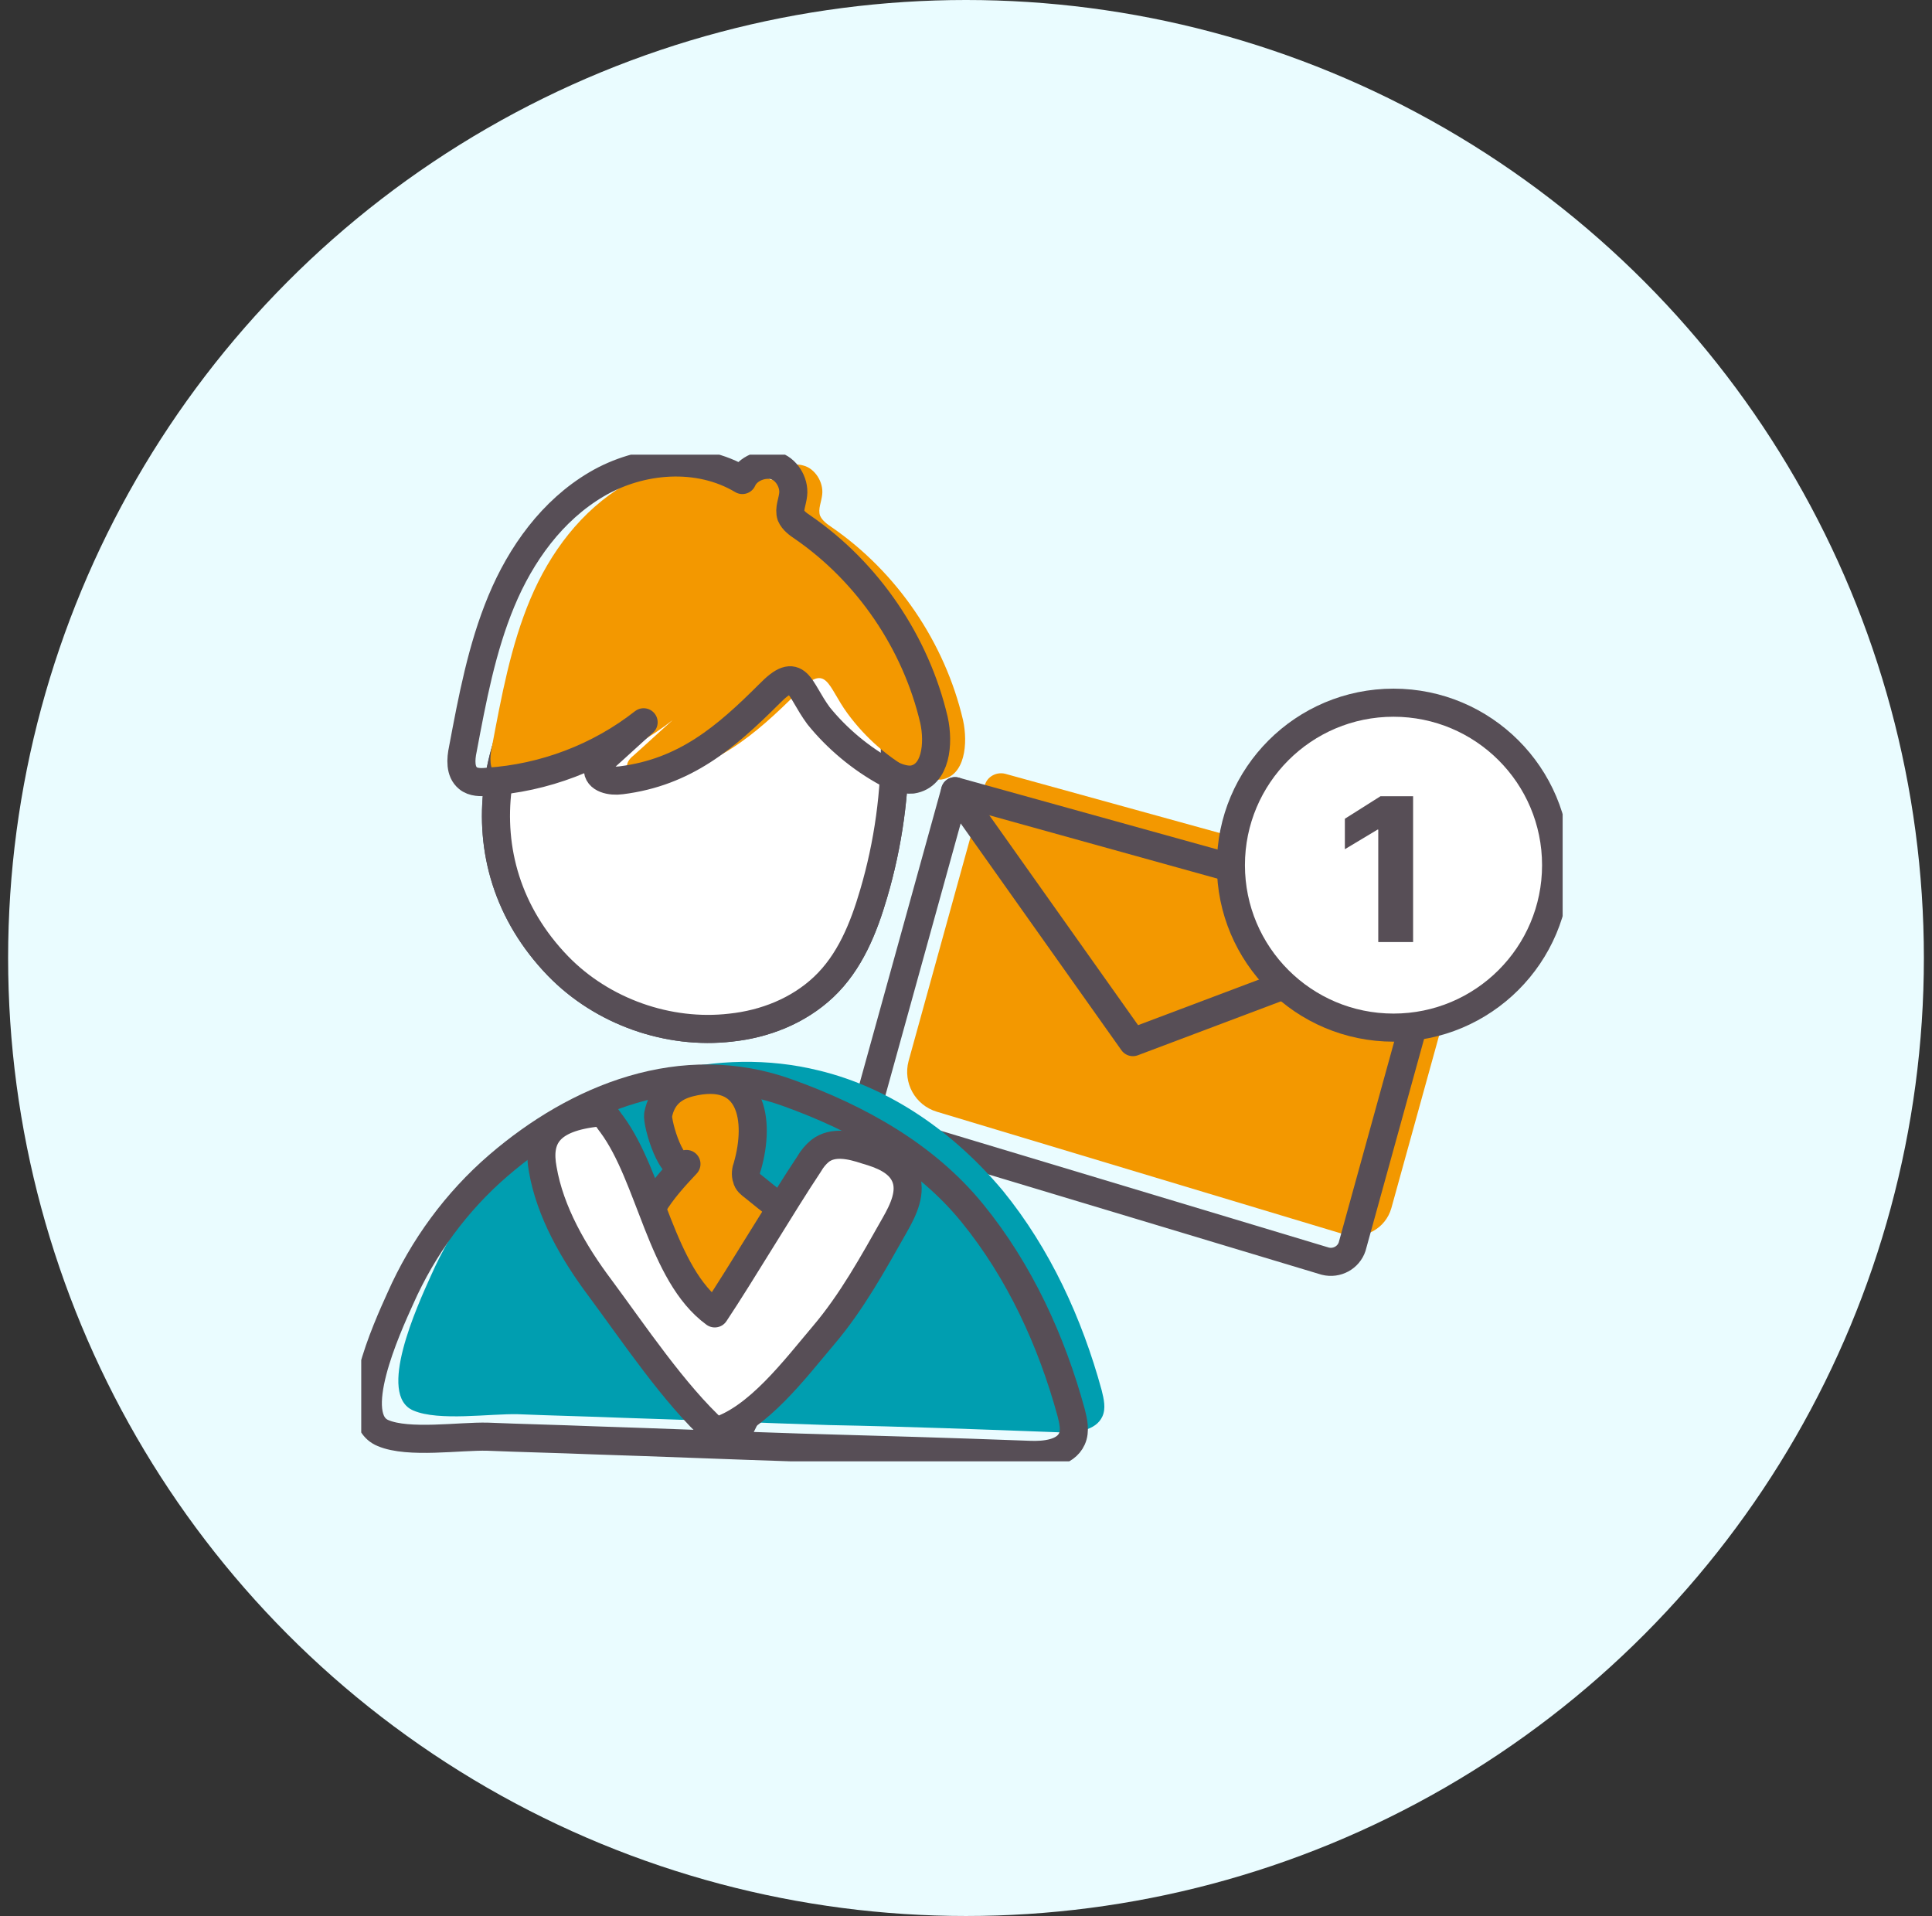 <svg width="119" height="118" viewBox="0 0 119 118" fill="none" xmlns="http://www.w3.org/2000/svg">
<rect x="0" y="0" width="119" height="118" fill="#333333" stroke="none"/>
<circle cx="59.5" cy="59" r="59" fill="#EAFCFF"/>
<g clip-path="url(#clip0_1_130)">
<path d="M82.791 76.019L57.707 68.469C56.366 68.067 55.606 66.683 55.964 65.343L60.658 48.369C60.793 47.833 61.374 47.52 61.91 47.654L89.901 55.382C90.437 55.516 90.75 56.096 90.616 56.632L85.698 74.41C85.34 75.661 84.043 76.376 82.791 76.019Z" fill="#F39800"/>
<path d="M81.629 77.671L54.622 69.542C53.817 69.318 53.325 68.469 53.594 67.621L58.825 48.726L88.738 57.034L83.283 76.778C83.06 77.448 82.344 77.85 81.629 77.671Z" stroke="#574E56" stroke-width="1.73" stroke-miterlimit="10" stroke-linecap="round" stroke-linejoin="round"/>
<path d="M58.825 48.726L69.78 64.181L88.738 57.034" stroke="#574E56" stroke-width="1.73" stroke-miterlimit="10" stroke-linecap="round" stroke-linejoin="round"/>
<path d="M85.832 63.288C91.363 63.288 95.847 58.808 95.847 53.282C95.847 47.756 91.363 43.277 85.832 43.277C80.3 43.277 75.816 47.756 75.816 53.282C75.816 58.808 80.3 63.288 85.832 63.288Z" fill="white" stroke="#574E56" stroke-width="1.73" stroke-miterlimit="10" stroke-linecap="round" stroke-linejoin="round"/>
<path d="M87.039 58.017H84.893V51.094H84.848L82.836 52.3V50.424L85.027 49.039H87.039V58.017Z" fill="#574E56"/>
<path d="M65.264 88.213C66.248 88.258 67.5 88.124 67.902 87.231C68.126 86.739 67.991 86.158 67.857 85.622C66.65 81.2 64.683 76.912 61.776 73.339C58.825 69.81 54.891 66.996 50.419 65.924C44.249 64.405 37.408 66.236 32.579 70.39C29.985 72.624 27.929 75.438 26.543 78.565C25.693 80.441 23.189 85.935 25.469 86.873C27.034 87.543 30.209 87.052 31.908 87.097C34.054 87.186 36.2 87.231 38.391 87.32C42.639 87.454 46.887 87.632 51.09 87.766C55.785 87.856 60.524 88.034 65.264 88.213Z" fill="#009EB0"/>
<path d="M63.386 89.598C64.37 89.643 65.622 89.509 66.024 88.615C66.248 88.124 66.113 87.543 65.979 87.007C64.772 82.585 62.805 78.297 59.898 74.723C56.992 71.15 52.878 68.872 48.541 67.308C42.013 64.941 35.53 67.621 30.701 71.775C28.107 74.009 26.051 76.823 24.665 79.95C23.815 81.826 21.311 87.32 23.591 88.258C25.156 88.928 28.331 88.436 30.03 88.481C32.176 88.57 34.322 88.615 36.513 88.704C40.761 88.839 45.009 89.017 49.212 89.151C53.952 89.285 58.646 89.419 63.386 89.598Z" stroke="#574E56" stroke-width="1.73" stroke-miterlimit="10" stroke-linecap="round" stroke-linejoin="round"/>
<path d="M42.281 71.686C40.806 73.249 39.151 75.125 39.554 77.225C39.643 77.716 39.822 78.163 40.001 78.609C41.477 82.004 43.31 85.22 45.456 88.213C47.2 84.729 48.72 81.156 49.927 77.448C50.062 77.046 50.196 76.599 50.017 76.197C49.883 75.885 49.614 75.661 49.346 75.438C48.362 74.634 47.379 73.875 46.395 73.071C46.216 72.937 46.037 72.803 45.993 72.579C45.903 72.356 45.948 72.043 46.037 71.82C46.842 69.006 46.35 65.7 42.46 66.683C41.432 66.951 40.761 67.532 40.538 68.648C40.448 69.184 41.432 72.534 42.281 71.686Z" fill="#F39800"/>
<path d="M34.367 59.491C37.095 62.305 41.163 63.735 45.009 63.288C47.11 63.065 49.167 62.261 50.732 60.787C52.342 59.268 53.191 57.169 53.817 55.024C54.712 51.987 55.159 48.771 55.114 45.599C55.069 43.053 54.622 40.284 52.789 38.542C51.805 37.604 50.508 37.023 49.257 36.576C46.216 35.46 42.818 34.7 39.822 35.862C38.481 36.353 37.318 37.246 36.245 38.184C30.119 43.723 28.107 53.014 34.367 59.491Z" stroke="#574E56" stroke-width="1.73" stroke-miterlimit="10" stroke-linecap="round" stroke-linejoin="round"/>
<path d="M34.367 59.491C37.095 62.305 41.163 63.735 45.009 63.288C47.11 63.065 49.167 62.261 50.732 60.787C52.342 59.268 53.191 57.169 53.817 55.024C54.712 51.987 55.159 48.771 55.114 45.599C55.069 43.053 54.622 40.284 52.789 38.542C51.805 37.604 50.508 37.023 49.257 36.576C46.216 35.46 42.818 34.7 39.822 35.862C38.481 36.353 37.318 37.246 36.245 38.184C30.119 43.723 28.107 53.014 34.367 59.491Z" fill="white" stroke="#574E56" stroke-width="1.73" stroke-miterlimit="10" stroke-linecap="round" stroke-linejoin="round"/>
<path d="M56.455 47.609C56.947 47.833 57.439 48.056 57.976 48.011C59.451 47.788 59.63 45.778 59.317 44.349C58.199 39.569 55.248 35.236 51.224 32.467C50.956 32.288 50.643 32.065 50.508 31.752C50.374 31.35 50.598 30.903 50.643 30.457C50.732 29.697 50.196 28.849 49.48 28.67C48.72 28.447 47.826 28.849 47.513 29.563C44.83 27.955 41.253 28.223 38.526 29.831C35.798 31.439 33.875 34.03 32.668 36.889C31.461 39.748 30.88 42.919 30.298 46.001C30.164 46.627 30.119 47.386 30.611 47.788C30.924 48.056 31.416 48.056 31.819 48.011C35.306 47.788 38.704 46.493 41.432 44.349C40.627 45.063 39.867 45.778 39.062 46.493C38.839 46.671 38.615 46.895 38.615 47.207C38.57 47.833 39.42 48.011 40.046 47.922C43.98 47.431 46.484 45.287 49.167 42.606C50.956 40.775 50.956 42.249 52.208 43.947C53.325 45.465 54.756 46.716 56.455 47.609Z" fill="#F39800"/>
<path d="M54.667 47.609C55.159 47.833 55.651 48.056 56.187 48.011C57.663 47.788 57.842 45.778 57.529 44.349C56.411 39.569 53.46 35.236 49.435 32.467C49.167 32.288 48.854 32.065 48.72 31.752C48.586 31.35 48.809 30.903 48.854 30.457C48.944 29.697 48.407 28.849 47.692 28.67C46.976 28.491 46.037 28.849 45.724 29.563C43.041 27.955 39.464 28.223 36.737 29.831C34.01 31.439 32.087 34.12 30.88 37.023C29.672 39.926 29.091 43.053 28.51 46.135C28.376 46.761 28.331 47.52 28.823 47.922C29.136 48.19 29.628 48.19 30.03 48.145C33.518 47.922 36.916 46.627 39.643 44.483C38.839 45.197 38.078 45.912 37.273 46.627C37.05 46.805 36.826 47.029 36.826 47.341C36.782 47.967 37.631 48.145 38.257 48.056C42.192 47.565 44.696 45.421 47.379 42.74C49.167 40.909 49.167 42.383 50.419 44.081C51.537 45.465 53.013 46.716 54.667 47.609Z" stroke="#574E56" stroke-width="1.73" stroke-miterlimit="10" stroke-linecap="round" stroke-linejoin="round"/>
<path d="M42.281 71.686C40.806 73.249 39.151 75.125 39.554 77.225C39.643 77.716 39.822 78.163 40.001 78.609C41.477 82.004 43.31 85.22 45.456 88.213C47.2 84.729 48.72 81.156 49.927 77.448C50.062 77.046 50.196 76.599 50.017 76.197C49.883 75.885 49.614 75.661 49.346 75.438C48.362 74.634 47.379 73.875 46.395 73.071C46.216 72.937 46.037 72.803 45.993 72.579C45.903 72.356 45.948 72.043 46.037 71.82C46.842 69.006 46.35 65.7 42.46 66.683C41.432 66.951 40.761 67.532 40.538 68.648C40.448 69.184 41.432 72.534 42.281 71.686Z" stroke="#574E56" stroke-width="1.73" stroke-miterlimit="10" stroke-linecap="round" stroke-linejoin="round"/>
<path d="M36.961 79.324C39.017 82.094 41.521 85.846 44.07 88.169C46.663 87.409 48.988 84.282 50.732 82.228C52.476 80.173 53.773 77.805 55.114 75.438C55.651 74.5 56.187 73.383 55.74 72.401C55.338 71.507 54.309 71.105 53.37 70.837C52.431 70.525 51.313 70.257 50.509 70.882C50.24 71.105 50.017 71.373 49.838 71.686C48.228 74.098 45.635 78.475 44.025 80.888C40.717 78.475 40.09 72.49 37.676 69.229C37.452 68.961 37.229 68.648 36.871 68.514C34.412 67.666 33.071 70.078 33.428 71.999C33.875 74.634 35.351 77.18 36.961 79.324Z" fill="white"/>
<path d="M36.961 79.324C39.017 82.094 41.521 85.846 44.07 88.168C46.663 87.409 48.988 84.282 50.732 82.228C52.476 80.173 53.773 77.805 55.114 75.438C55.651 74.5 56.187 73.383 55.74 72.4C55.338 71.507 54.309 71.105 53.37 70.837C52.431 70.524 51.313 70.256 50.509 70.882C50.24 71.105 50.017 71.373 49.838 71.686C48.228 74.098 45.635 78.475 44.025 80.888C40.717 78.475 40.09 72.49 37.676 69.229C37.452 68.961 37.229 68.47 36.871 68.514C33.786 68.827 33.071 70.078 33.428 71.998C33.875 74.634 35.351 77.18 36.961 79.324Z" stroke="#574E56" stroke-width="1.73" stroke-miterlimit="10" stroke-linecap="round" stroke-linejoin="round"/>
</g>
<defs>
<clipPath id="clip0_1_130">
<rect width="74" height="62" fill="white" transform="translate(22.25 28)"/>
</clipPath>
</defs>
</svg>
